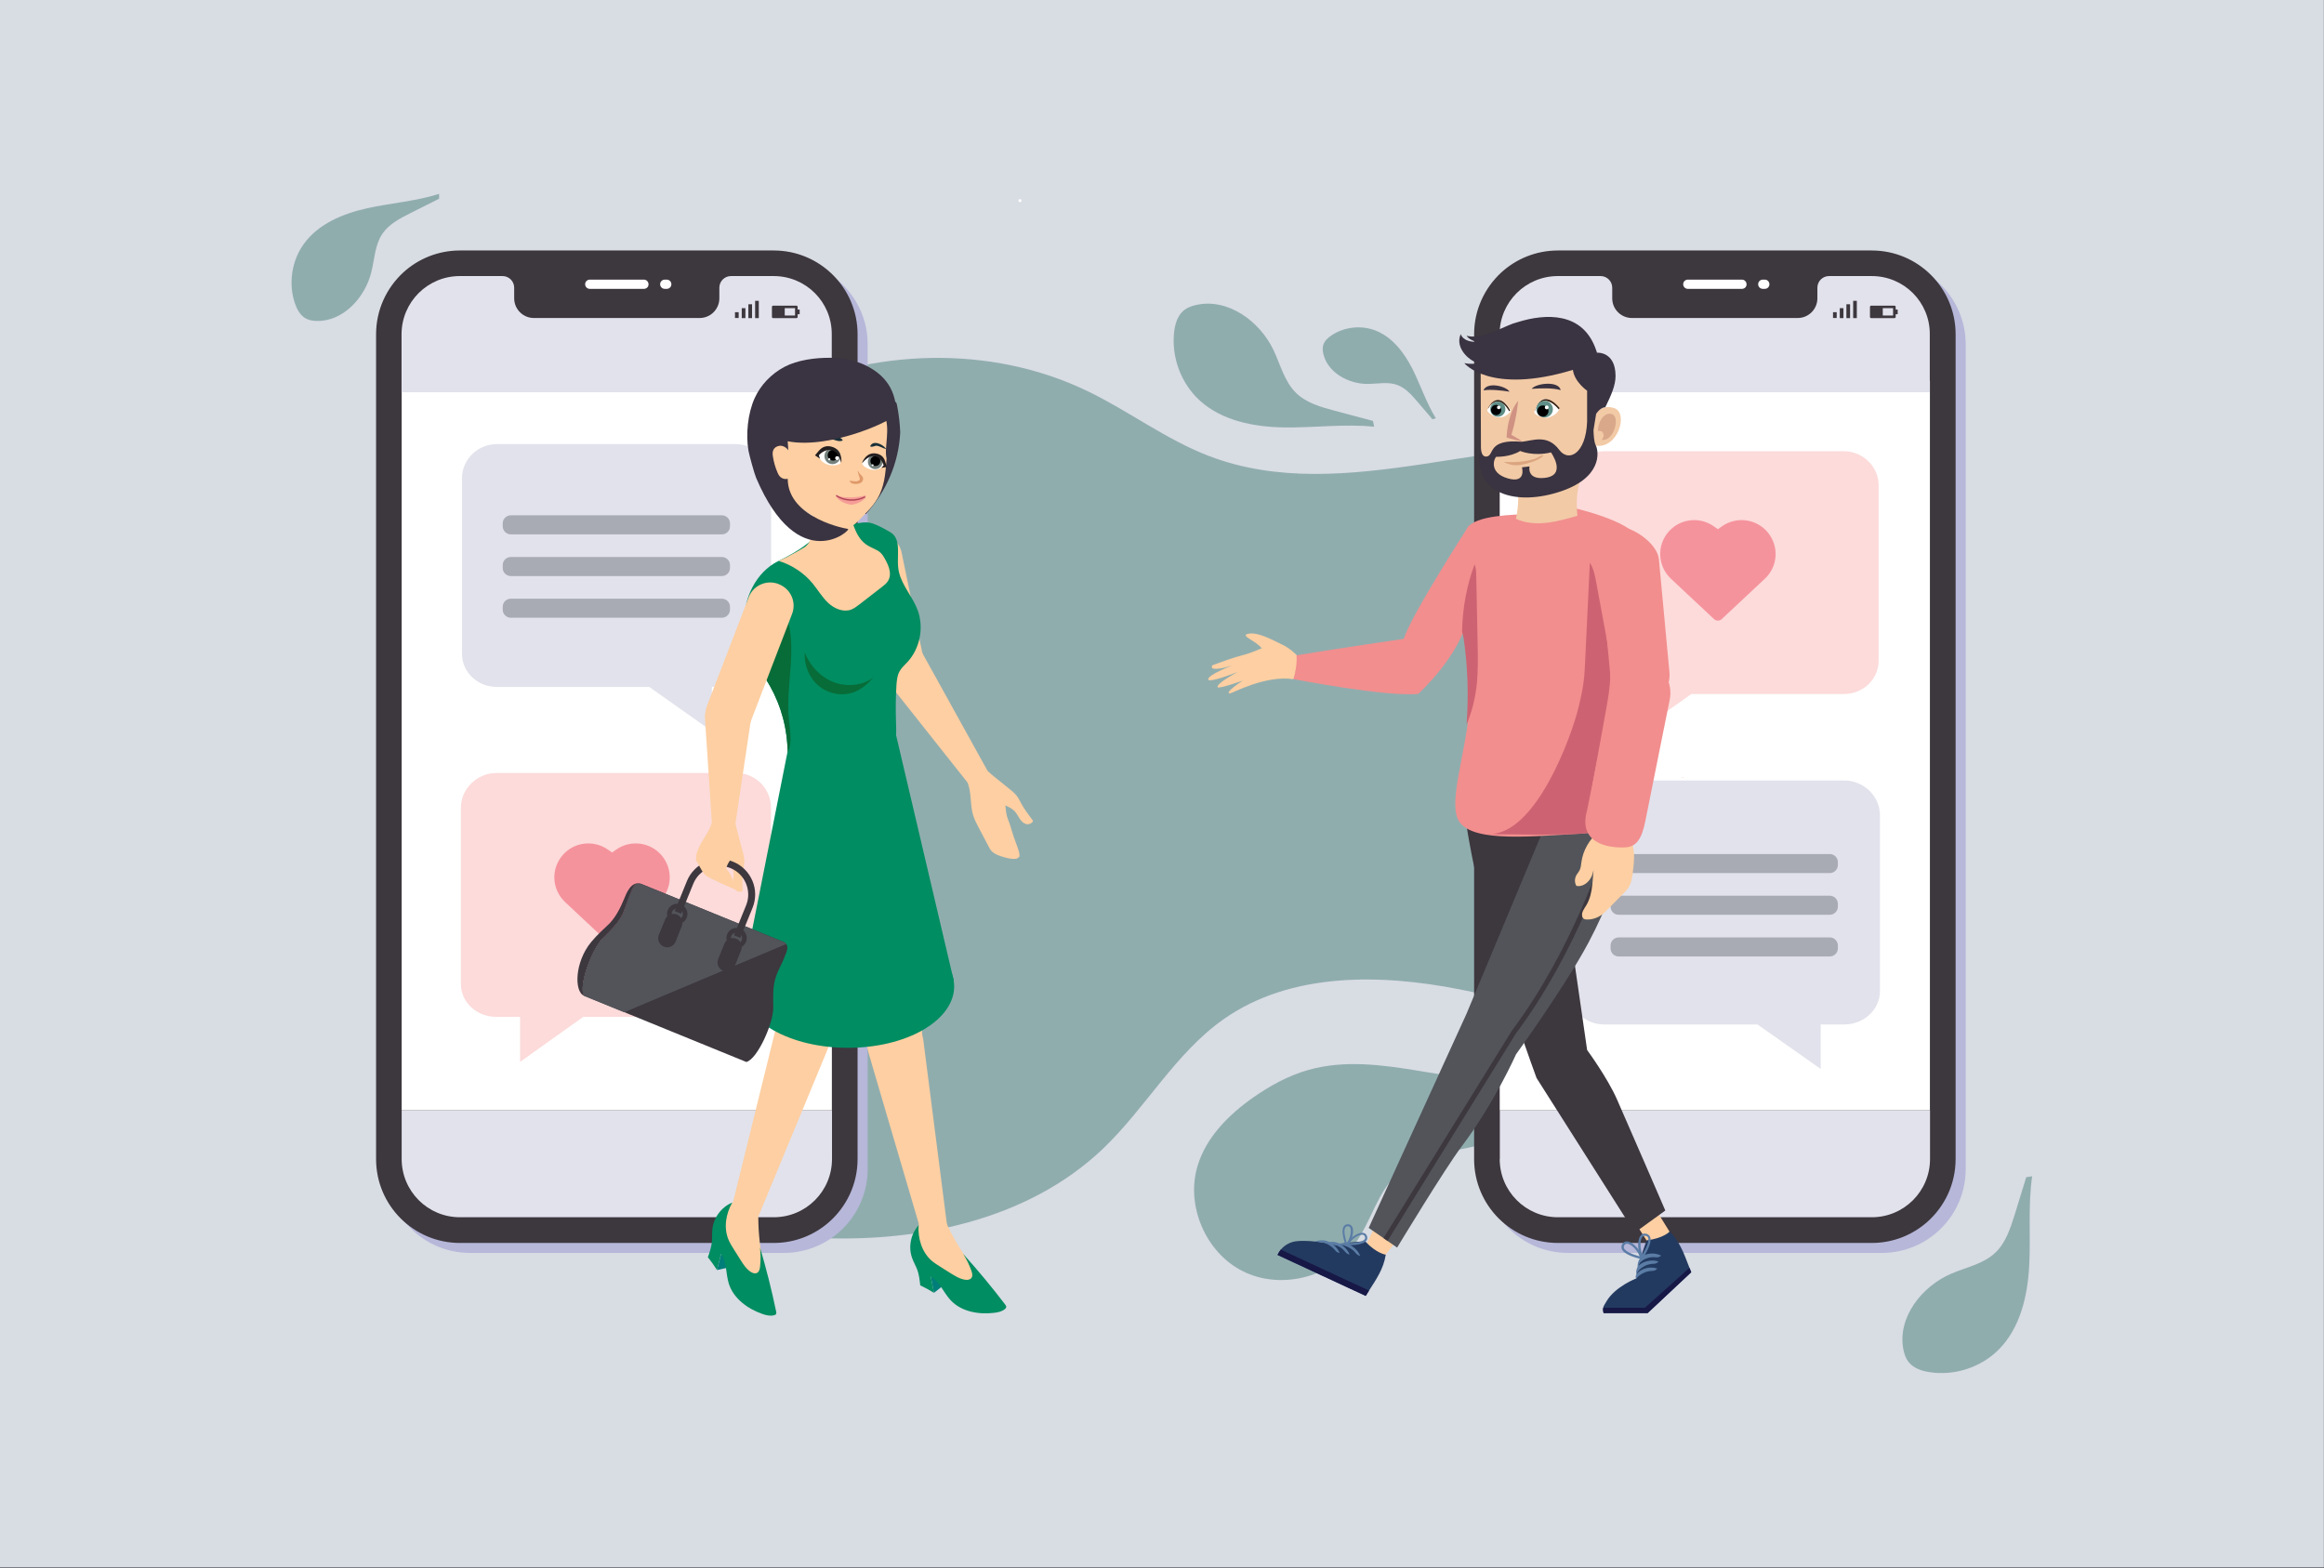 <?xml version="1.0" encoding="utf-8"?>
<!-- Generator: Adobe Illustrator 18.1.1, SVG Export Plug-In . SVG Version: 6.00 Build 0)  -->
<svg version="1.1" id="Layer_1" xmlns="http://www.w3.org/2000/svg" xmlns:xlink="http://www.w3.org/1999/xlink" x="0px" y="0px"
	 viewBox="0 0 1962 1323.9" enable-background="new 0 0 1962 1323.9" xml:space="preserve">
<rect x="0" y="0" width="1962" height="1323.9" fill="#333333" stroke="none"/>
<rect x="-0.1" y="-0.4" fill="#D8DCE3" width="1962" height="1323.9"/>
<g>
	<path fill="#90ADAE" d="M1295,910.8c-63.3,10.2-129.1-24.9-190.7-7.3c-16.6,4.7-32,13.2-46.2,23.1c-20.8,14.6-39.8,33.6-47.1,57.9
		c-10.1,33.5,6.9,73.1,38.1,88.8c31.2,15.8,73.2,5.9,94.1-22.1c14.5-19.3,19.6-45.5,37.8-61.3c13-11.2,30.6-15.3,47.4-18.6
		s34.4-6.3,48.6-16.1c14.1-9.8,23.6-28.7,17-44.5"/>
</g>
<g>
	<path fill="#90ADAE" d="M470.8,527.2c36.4-83.3,101-155.4,183.3-194.2s182-42.3,263.9-2.8c34.9,16.8,66.2,40.8,102.3,54.7
		c115.8,44.5,245.9-24.3,368.5-5.8c95.1,14.3,179.4,85.6,209.3,177c13.6,41.6,16.6,85.8,17.8,129.6c0.9,31.1,0.7,63.1-10.8,92
		c-25.6,64-101,94.9-169.9,94.8c-68.9-0.1-135.2-23.8-202.8-37.1c-67.6-13.3-143-14.5-199.4,25.2c-40.9,28.8-65.8,75-102,109.5
		c-63.9,60.8-157.9,79.8-245.9,74.9c-99.1-5.5-200.6-41.2-265.2-116.5S338,733.4,396.5,653.3c35.7-48.9,99.4-95.5,81.1-153.3"/>
</g>
<g>
	<path fill="#B6B7D9" d="M1588.7,220h-264.9c-39.1,0-70.8,31.7-70.8,70.8v696.3c0,39.1,31.7,70.8,70.8,70.8h264.9
		c39.1,0,70.8-31.7,70.8-70.8V290.8C1659.5,251.7,1627.8,220,1588.7,220z"/>
</g>
<g>
	<path fill="#3D373E" d="M1651,282.3v696.3c0,21.2-9.3,40.2-24,53.2c-12.5,11-28.8,17.7-46.8,17.7h-264.9
		c-39.1,0-70.8-31.7-70.8-70.8V282.3c0-20.6,8.8-39.1,22.8-52.1c12.6-11.6,29.5-18.7,48-18.7h264.9
		C1619.3,211.5,1651,243.2,1651,282.3z"/>
</g>
<path fill="#E2E2EC" d="M1266.1,978.6c0,27.2,22,49.2,49.2,49.2h264.9c27.2,0,49.2-22,49.2-49.2v-41.1h-363.2V978.6z"/>
<g>
	<path fill="#FFFFFF" d="M1470.6,243.9h-45.7c-2.2,0-3.9-1.8-3.9-3.9c0-2.2,1.8-3.9,3.9-3.9h45.7c2.2,0,3.9,1.8,3.9,3.9
		C1474.6,242.2,1472.8,243.9,1470.6,243.9z"/>
</g>
<g>
	<path fill="#FFFFFF" d="M1489.9,243.9h-1.7c-2.2,0-3.9-1.8-3.9-3.9c0-2.2,1.8-3.9,3.9-3.9h1.7c2.2,0,3.9,1.8,3.9,3.9
		C1493.8,242.2,1492.1,243.9,1489.9,243.9z"/>
</g>
<g>
	<rect x="1266.1" y="321.4" fill="#FFFFFF" width="363.2" height="616.1"/>
</g>
<path fill="#E2E2EC" d="M1580.2,233.1h-36.1c-5.4,0-9.8,4.4-9.8,9.8v9c0,9.1-7.4,16.6-16.6,16.6h-140c-9.1,0-16.6-7.4-16.6-16.6v-9
	c0-5.4-4.4-9.8-9.8-9.8h-36.1c-27.2,0-49.2,22-49.2,49.2v48.9h363.2v-48.9C1629.4,255.1,1607.4,233.1,1580.2,233.1z"/>
<path fill="#3D373E" d="M1602.1,261.4h-1.7v-2.3c0-0.5-0.4-1-1-1h-19.7c-0.5,0-1,0.4-1,1v8.5c0,0.5,0.4,1,1,1h19.7c0.5,0,1-0.4,1-1
	v-2.3h1.7V261.4z M1598.2,266.4h-8.7v-6.2h8.7V266.4z"/>
<rect x="1564.5" y="254" fill="#3D373E" width="3.1" height="14.6"/>
<rect x="1558.8" y="256.9" fill="#3D373E" width="3.1" height="11.7"/>
<rect x="1553.2" y="260.2" fill="#3D373E" width="3.1" height="8.4"/>
<rect x="1547.5" y="263.6" fill="#3D373E" width="3.1" height="4.9"/>
<path fill="#FCDBDA" d="M1354.8,381h201.9c15.9,0,29.3,12.9,29.3,28.8v148.1c0,15.9-13.4,28.1-29.3,28.1h-128.8l-52.8,37.4V586
	h-20.2c-15.9,0-29.8-12.2-29.8-28.1V409.8C1325,393.9,1338.8,381,1354.8,381z"/>
<path fill="#E2E2EC" d="M1557.1,659h-202.9c-16,0-29.1,13-29.1,29v148.8c0,16,13.1,28.2,29.1,28.2h129.5l53.4,37.6V865h20.1
	c16,0,29.9-12.2,29.9-28.2V688C1587,672,1573.1,659,1557.1,659z"/>
<g>
	<g>
		<path fill="#F5939D" d="M1447,522.7l-36.3-34c-11.4-10.7-12.2-28.3-1.8-40c9.7-10.8,25.9-12.7,37.8-4.4l3.6,2.5l3.6-2.5
			c11.9-8.3,28.2-6.4,37.8,4.4c10.4,11.7,9.7,29.3-1.8,40l-36.3,34c-0.9,0.9-2.1,1.3-3.3,1.3S1447.9,523.6,1447,522.7z"/>
	</g>
</g>
<path fill="#A9ABB4" d="M1366.5,737.2h178.3c3.7,0,6.8-3.1,6.8-6.8v-2.5c0-3.7-3.1-6.8-6.8-6.8h-178.3c-3.7,0-6.8,3.1-6.8,6.8v2.5
	C1359.7,734.2,1362.7,737.2,1366.5,737.2z"/>
<path fill="#A9ABB4" d="M1366.5,772.4h178.3c3.7,0,6.8-3.1,6.8-6.8v-2.5c0-3.7-3.1-6.8-6.8-6.8h-178.3c-3.7,0-6.8,3.1-6.8,6.8v2.5
	C1359.7,769.3,1362.7,772.4,1366.5,772.4z"/>
<path fill="#A9ABB4" d="M1366.5,807.6h178.3c3.7,0,6.8-3.1,6.8-6.8v-2.5c0-3.7-3.1-6.8-6.8-6.8h-178.3c-3.7,0-6.8,3.1-6.8,6.8v2.5
	C1359.7,804.5,1362.7,807.6,1366.5,807.6z"/>
<g>
	<path fill="#B6B7D9" d="M661.7,220H396.8c-39.1,0-70.8,31.7-70.8,70.8v696.3c0,39.1,31.7,70.8,70.8,70.8h264.9
		c39.1,0,70.8-31.7,70.8-70.8V290.8C732.5,251.7,700.8,220,661.7,220z"/>
</g>
<g>
	<path fill="#3D373E" d="M724,282.3v696.3c0,21.2-9.3,40.2-24,53.2c-12.5,11-28.8,17.7-46.8,17.7H388.3c-39.1,0-70.8-31.7-70.8-70.8
		V282.3c0-20.6,8.8-39.1,22.8-52.1c12.6-11.6,29.5-18.7,48-18.7h264.9C692.3,211.5,724,243.2,724,282.3z"/>
</g>
<path fill="#E2E2EC" d="M339.1,978.6c0,27.2,22,49.2,49.2,49.2h264.9c27.2,0,49.2-22,49.2-49.2v-41.1H339.1V978.6z"/>
<g>
	<path fill="#FFFFFF" d="M543.6,243.9h-45.7c-2.2,0-3.9-1.8-3.9-3.9c0-2.2,1.8-3.9,3.9-3.9h45.7c2.2,0,3.9,1.8,3.9,3.9
		C547.6,242.2,545.8,243.9,543.6,243.9z"/>
</g>
<g>
	<path fill="#FFFFFF" d="M562.9,243.9h-1.7c-2.2,0-3.9-1.8-3.9-3.9c0-2.2,1.8-3.9,3.9-3.9h1.7c2.2,0,3.9,1.8,3.9,3.9
		C566.8,242.2,565.1,243.9,562.9,243.9z"/>
</g>
<g>
	<rect x="339.1" y="321.4" fill="#FFFFFF" width="363.2" height="616.1"/>
</g>
<path fill="#E2E2EC" d="M653.2,233.1h-36.1c-5.4,0-9.8,4.4-9.8,9.8v9c0,9.1-7.4,16.6-16.6,16.6h-140c-9.1,0-16.6-7.4-16.6-16.6v-9
	c0-5.4-4.4-9.8-9.8-9.8h-36.1c-27.2,0-49.2,22-49.2,49.2v48.9h363.2v-48.9C702.4,255.1,680.4,233.1,653.2,233.1z"/>
<path fill="#3D373E" d="M675.1,261.4h-1.7v-2.3c0-0.5-0.4-1-1-1h-19.7c-0.5,0-1,0.4-1,1v8.5c0,0.5,0.4,1,1,1h19.7c0.5,0,1-0.4,1-1
	v-2.3h1.7V261.4z M671.2,266.4h-8.7v-6.2h8.7V266.4z"/>
<rect x="637.5" y="254" fill="#3D373E" width="3.1" height="14.6"/>
<rect x="631.8" y="256.9" fill="#3D373E" width="3.1" height="11.7"/>
<rect x="626.2" y="260.2" fill="#3D373E" width="3.1" height="8.4"/>
<rect x="620.5" y="263.6" fill="#3D373E" width="3.1" height="4.9"/>
<path fill="#E2E2EC" d="M621.2,375H419.3c-15.9,0-29.3,12.9-29.3,28.8v148.1c0,15.9,13.4,28.1,29.3,28.1h128.8l52.9,37.4V580h20.2
	c15.9,0,29.8-12.2,29.8-28.1V403.8C651,387.9,637.1,375,621.2,375z"/>
<path fill="#A9ABB4" d="M609.5,451.2H431.2c-3.7,0-6.8-3.1-6.8-6.8v-2.5c0-3.7,3.1-6.8,6.8-6.8h178.3c3.7,0,6.8,3.1,6.8,6.8v2.5
	C616.3,448.2,613.2,451.2,609.5,451.2z"/>
<path fill="#A9ABB4" d="M609.5,486.4H431.2c-3.7,0-6.8-3.1-6.8-6.8v-2.5c0-3.7,3.1-6.8,6.8-6.8h178.3c3.7,0,6.8,3.1,6.8,6.8v2.5
	C616.3,483.3,613.2,486.4,609.5,486.4z"/>
<path fill="#A9ABB4" d="M609.5,521.6H431.2c-3.7,0-6.8-3.1-6.8-6.8v-2.5c0-3.7,3.1-6.8,6.8-6.8h178.3c3.7,0,6.8,3.1,6.8,6.8v2.5
	C616.3,518.5,613.2,521.6,609.5,521.6z"/>
<path fill="#FCDBDA" d="M418.9,652.7h202.9c16,0,29.1,13.3,29.1,29.3v148.8c0,16-13.1,27.8-29.1,27.8H492.4l-53.3,38v-38h-20.1
	c-16,0-29.9-11.8-29.9-27.8V682C389.1,666,402.9,652.7,418.9,652.7z"/>
<g>
	<g>
		<path fill="#F5939D" d="M516.7,797c-1.2,0-2.4-0.4-3.3-1.3l-36.3-34c-11.4-10.7-12.2-28.3-1.8-40c9.6-10.8,25.9-12.7,37.8-4.4
			l3.6,2.5l3.6-2.5c11.9-8.3,28.1-6.4,37.8,4.4c10.4,11.7,9.7,29.3-1.8,40l-36.3,34C519.1,796.6,517.9,797,516.7,797z"/>
	</g>
</g>
<path fill="#FDCFA2" d="M627.4,734.7c-0.8,5.8-0.7,11.7-0.5,17.5c-1.9,1.5-4.9,0.7-6.4-1.3c-1.5-1.9-1.7-4.5-1.6-6.9
	c0.1-2.4,0.6-4.8,0.4-7.2c-0.6-5.3-4.5-9.6-6.3-14.7c-1.7-4.8-1.4-10-1.1-15.1c0.2-3.1,0.4-6.2,1.4-9.1c1-2.9,4.7-1,7.5-2.2l0,0
	c2.6,9,3.4,13.5,6,22.5c0.7,2.6,1.5,5.3,1.6,8C628.4,729.1,627.8,731.9,627.4,734.7z"/>
<path fill="#FDCFA2" d="M771.1,794.6l5,52.3l2.6,27.8c0,0.3,0.1,0.7,0.1,1c0.8,11.7-7,22.3-18.6,24.8l-0.4,0.1
	c-5.4,1.2-10.8,0.4-15.5-1.9c-3.6-1.8-6.7-4.4-9.1-7.8c-1.1-1.6-2-3.4-2.7-5.4c-0.2-0.4-0.3-0.9-0.4-1.3l-5.3-17l-3.8-12l0-0.1
	l-1.1-3.4c0-0.1-0.1-0.3-0.1-0.4l-3-9.5l-2.4-7.7l-8.2-26.1L771.1,794.6z"/>
<path fill="#FDCFA2" d="M799.5,1034.4l-6.6,2.6l-11.7,4.3l-5.2-6.9L744.7,928l-10.3-35.1l-1.4-4.7c-0.2-0.9-0.3-1.7-0.4-2.6
	c-0.9-8.8,3.3-17.3,10.4-22c2.4-1.6,5.1-2.7,8-3.4l0.5-0.1c11.9-2.6,23.6,4.3,27.4,15.6c0.2,0.8,0.4,1.6,0.6,2.4l0,0.1L799.5,1034.4
	z"/>
<polygon fill="#007E79" points="797.3,1075.7 785.8,1077.9 788.5,1091.6 798.4,1083.8 "/>
<path fill="#FDCFA2" d="M798.6,1080.2c3.3,2.3,6.7,4.6,10.5,6.1c3.8,1.5,8,2,11.9,0.7c1.9-0.6,3.7-1.8,4.5-3.6
	c0.9-1.9,0.5-4.1-0.1-6c-1.4-4.1-4.1-7.6-6.7-11.1c-7.6-10.4-14.2-21.6-19.6-33.3c-0.4-0.9-0.8-1.8-1.6-2.4
	c-0.7-0.5-1.6-0.7-2.5-0.9c-5.9-1-12.3-2-17.4,1.1c-0.4,0.3-0.9,0.6-1.2,1c-0.4,0.6-0.5,1.3-0.6,2.1c-0.4,2.7-1.4,5.3-2.1,7.9
	c-2.1,8.8,0.5,18.5,6.8,25c2.5,2.5,5.4,4.6,8.3,6.6C792.1,1075.7,795.3,1077.9,798.6,1080.2z"/>
<path fill="#008D61" d="M776.9,1085.3c4,1.9,7.9,4,11.6,6.3c-0.9-4.6-1.8-9.2-2.7-13.7c7.5,4.4,10.8,13.5,16.7,19.9
	c9,9.7,23.6,12.3,36.8,10.7c3.3-0.4,6.8-1.1,9.2-3.3c0.5-0.4,0.9-0.9,1-1.5c0.1-0.8-0.4-1.6-0.9-2.2c-11.2-14.7-23.1-29-35.5-42.8
	c2.9,4.5,5.2,9.3,7,14.3c0.7,2.1,1.3,4.6-0.1,6.2c-1.1,1.4-3.2,1.6-4.9,1.4c-4.4-0.5-8.4-3-12.2-5.3c-3-1.9-5.9-3.7-8.9-5.6
	c-2.7-1.7-5.4-3.4-7.8-5.5c-8.1-7.3-11.4-18.8-10.7-29.6c-6.6,7.3-8.8,18.3-5.5,27.5c1.2,3.4,3,6.5,4.3,9.8
	C775.9,1076.1,776.4,1080.7,776.9,1085.3z"/>
<path fill="#FDCFA2" d="M726,797.9l-3.4,11l-6.8,22.1l-2.8,9.1l-4.6,15l-2.2,7.3l0,0l-3.8,12.4c-0.1,0.3-0.2,0.7-0.3,1l0,0
	c-3.7,11.1-15.1,17.9-26.7,15.7l-0.4-0.1c-11.7-2.1-19.9-12.6-19.4-24.3c0,0,0,0,0,0c0-0.5,0-0.9,0.1-1.4l4.9-54.6l2.2-25l49.9,9.2
	L726,797.9z"/>
<path fill="#FDCFA2" d="M700.6,881.3l-4.8,11.7l-55.7,134.5l-21.4-11.9l33.5-136l3.2-12.9c4-12.4,17.3-19.1,29.6-15.1l0.4,0.1
	C697.8,855.7,704.6,869,700.6,881.3z"/>
<polygon fill="#007E79" points="620.1,1061.8 608.8,1058.8 605.3,1072.4 617.6,1069.6 "/>
<path fill="#FDCFA2" d="M619.4,1066.4c2,3.5,4,7.1,6.8,10c2.8,3,6.4,5.3,10.4,5.8c2,0.2,4.1,0,5.6-1.3c1.6-1.3,2.2-3.4,2.5-5.5
	c0.5-4.3-0.4-8.6-1.2-12.9c-2.4-12.7-3.5-25.6-3.3-38.5c0-1,0-2-0.4-2.8c-0.4-0.8-1.2-1.3-1.9-1.9c-4.8-3.5-10.3-7.1-16.2-6.5
	c-0.5,0.1-1,0.1-1.5,0.4c-0.6,0.4-1,1-1.4,1.6c-1.5,2.3-3.5,4.1-5.3,6.2c-5.7,7-7.5,17-4.6,25.5c1.1,3.3,2.9,6.4,4.6,9.5
	C615.4,1059.5,617.4,1063,619.4,1066.4z"/>
<path fill="#008D61" d="M597.6,1061.6c2.8,3.4,5.3,7,7.7,10.7c1.2-4.5,2.3-9,3.5-13.6c4.9,7.2,3.9,16.8,6.5,25.2
	c4,12.6,16,21.3,28.5,25.6c3.1,1.1,6.6,1.9,9.8,1c0.6-0.2,1.2-0.4,1.5-0.9c0.5-0.7,0.3-1.6,0.1-2.4c-3.8-18.2-8.3-36.1-13.6-53.9
	c0.6,5.3,0.7,10.7,0.1,16c-0.2,2.2-0.8,4.7-2.8,5.6c-1.6,0.7-3.5,0-5-0.9c-3.8-2.4-6.3-6.3-8.7-10.1c-1.9-3-3.7-5.9-5.6-8.9
	c-1.7-2.7-3.4-5.4-4.6-8.3c-4.2-10-2.2-21.9,3.2-31.3c-9.1,3.7-15.8,12.7-16.8,22.5c-0.4,3.6-0.1,7.2-0.4,10.7
	C600.6,1052.9,599.1,1057.3,597.6,1061.6z"/>
<path fill="#008D61" d="M779.3,796.3c35,20.2,35,53,0,73.3c-35,20.2-91.8,20.2-126.9,0s-35-53,0-73.3S744.3,776.1,779.3,796.3z"/>
<g>
	<path fill="#FDCFA2" d="M763.2,573.7l-0.4,0.1c-10.5,2-20.7-4.9-22.7-15.4l-17.4-84.3c-2-10.5,4.8-20.7,15.4-22.7l0.4-0.1
		c10.5-2,20.7,4.9,22.7,15.4l17.4,84.3C780.6,561.5,773.7,571.7,763.2,573.7z"/>
	<path fill="#FDCFA2" d="M833.8,651l-17,9.7L744.1,569c-6.4-8.6-4.6-20.7,4-27.1l0.3-0.2c8.6-6.4,20.7-4.6,27.1,4L833.8,651z"/>
	<g>
		<path fill="#FDCFA2" d="M833.8,651c-6.1-5.5-20.6,0-16.6,10.8c3.1,8.3,1.7,18.4,4.5,27c1.3,3.9,3.2,7.5,5.1,11.1
			c2.6,4.9,5.2,9.9,7.8,14.8c0.8,1.6,1.7,3.2,3,4.4c1.1,1,2.4,1.7,3.7,2.4c2.7,1.4,15.7,5.8,18.4,2.6c3.1-0.8-1.8-11.3-3.7-17
			c-2.2-6.4-2.6-9.3-5.1-15.5c-2.5-6.2-1.5-13.4-3.6-19.7c-1.2-3.4-3.2-6.5-5-9.6C839.8,658,837.5,654.3,833.8,651z"/>
		<path fill="#FDCFA2" d="M862.2,678.5c2.8,5.2,6.4,9.8,9.9,14.5c-0.6,2.3-3.6,3.4-5.9,2.8c-2.3-0.7-4.1-2.6-5.4-4.6
			c-1.3-2-2.4-4.3-4-6c-3.6-4-9.3-5.1-13.8-8.1c-4.2-2.9-7.1-7.3-9.8-11.5c-1.7-2.6-3.3-5.2-4.2-8.1c-0.9-2.9,3.2-3.6,4.8-6.2
			c7.4,5.8,10.7,8.8,18.1,14.6c2.1,1.7,4.3,3.4,6,5.5C859.7,673.4,860.8,676,862.2,678.5z"/>
	</g>
</g>
<path fill="#008D61" d="M766.1,559c-2.4,2.6-5.1,4.9-6.7,7.9c-2,3.6-2.3,7.8-2.6,11.8c-0.6,9.9-0.7,19.8-0.4,29.6
	c0.3,8.9,0.9,18.4-3.4,26.2c-1.5,2.7-3.6,5.1-5.8,7.3C732,657,709,663.7,688.1,659.2c-7.8-1.7-15.9-5.3-19.8-12.3
	c-2-3.6-2.7-7.6-3.1-11.7c-0.2-2.4-0.3-4.7-0.5-7.1c-1.4-19.5-7.7-38.7-18.4-55.1c-0.3-0.5-0.6-1-0.9-1.5
	c-7.2-10.8-16.8-37-16.8-49.9c0-15.6,8.7-38.2,28.7-48c35.6-17.3,35.3-29.1,39.3-30.9c5-2.2,4.1,3.1,9.3,1.5c4.7-1.5,10.2-1.3,15-2
	c11.8-1.6,13-3,30.5,7c10.9,6.2,4.5,22,7.6,34.2c2.9,11.6,11.7,20.8,15.8,32C780.1,530,776.7,547.5,766.1,559z"/>
<polygon fill="#008D61" points="756.5,620.7 665,634.1 626.5,828 805.2,828 "/>
<path fill="#086C38" d="M721.3,584.3c-9.9,3.9-21.7,1.7-29.9-5s-12.6-17.6-12-28.2c4.4,11,13.1,20.5,24.2,24.8
	c11.1,4.3,24.4,3.2,33.9-3.9C732.9,577,727.7,581.8,721.3,584.3z"/>
<path fill="#086C38" d="M666,607.6c0.9,9.3,3.1,19.3-0.9,27.6c-0.2-2.4-0.3-4.7-0.5-7.1c-1.3-19.5-7.7-38.7-18.4-55.1
	c0.4-2.3,0.9-4.6,1.4-6.9c3.2-16.1,6.7-32.7,16.4-46C673.4,547.9,663.1,578.4,666,607.6z"/>
<path fill="#FDCFA2" d="M608,620.6l-0.4-0.2c-9.9-4.2-14.5-15.5-10.4-25.4l35.1-91.3c4.2-9.9,15.5-14.5,25.4-10.4l0.4,0.2
	c9.9,4.2,14.5,15.5,10.4,25.4l-35.1,91.3C629.2,620.1,617.9,624.7,608,620.6z"/>
<path fill="#FDCFA2" d="M617.3,695.4l-12.9-1.5c-1.8-0.2-3.3,2.4-3.4,0.7l-5.9-88.9c-0.1-10.7,8.6-19.4,19.3-19.5l0.4,0
	c10.7-0.1,19.4,8.6,19.5,19.3l-13.5,90.3C620.6,697.7,619.3,695.6,617.3,695.4z"/>
<path fill="#FDCFA2" d="M749.6,490.7c-1.2,1.9-3.1,3.4-4.9,4.8c-6.4,5-12.7,9.9-19.1,14.8c-2.3,1.8-4.6,3.5-7.2,4.5
	c-6.6,2.3-14.1-0.9-19.2-5.7c-5.1-4.8-8.7-11-13.1-16.4c-7.4-9-17.6-15.7-28.7-19.1c22.1-9.8,36.7-22.1,40.6-23.8
	c5-2.2,8.7-11.4,14-13c5.1,1.7,7.2,2.9,9,8c7.5,20.5,18.8,15.6,24.4,24.3C749.5,475.6,753.8,484.1,749.6,490.7z"/>
<g>
	<path fill="#90ADAE" d="M1160.1,360.3c-25.2-2.6-50.7,1-76.1,0.6c-25.4-0.4-52.2-5.6-71-22.6c-16-14.5-24.3-37-21.7-58.4
		c0.8-6.3,2.7-12.9,7.4-17.2c3.1-2.8,7.1-4.3,11.2-5.2c26.5-6,53.5,13.5,65.2,38c5.9,12.4,9.2,26.5,19,36.2
		c8.8,8.6,21.2,12.1,33.1,15.2c10.6,2.8,21.3,5.6,31.9,8.5"/>
</g>
<g>
	<path fill="#90ADAE" d="M1212.2,353.2c-8-13-12.8-27.7-19.6-41.4c-6.9-13.6-16.7-26.8-30.8-32.5c-12-4.9-26.4-3.5-37.3,3.6
		c-3.2,2.1-6.3,4.8-7.4,8.5c-0.7,2.4-0.5,5,0.1,7.4c3.7,15.9,21.3,25.5,37.7,25.4c8.2-0.1,16.8-2,24.6,0.8c7,2.5,12.1,8.3,16.9,13.9
		c4.3,5,8.6,10,12.9,15.1"/>
</g>
<g>
	<path fill="#90ADAE" d="M370.7,163.7c-19.8,6.3-40.8,7.7-61,12.2s-40.9,13.1-53.1,29.9c-10.4,14.3-13.3,33.7-7.6,50.4
		c1.7,4.9,4.3,9.9,8.8,12.5c2.9,1.7,6.4,2.3,9.8,2.3c22.2,0.4,40.6-19.7,45.9-41.3c2.7-10.9,3-22.8,9.2-32.1
		c5.6-8.4,15-13.2,23.9-17.7c8-4,16.1-8.1,24.1-12.1"/>
</g>
<g>
	<path fill="#90ADAE" d="M1715.6,993.2c-3.6,25.1-1.1,50.7-2.5,76c-1.4,25.3-7.6,51.9-25.4,70c-15.1,15.4-37.9,22.8-59.2,19.3
		c-6.3-1-12.8-3.2-16.9-8.1c-2.7-3.2-4-7.3-4.8-11.4c-4.9-26.7,15.6-52.9,40.6-63.6c12.6-5.4,26.9-8.1,36.9-17.5
		c9-8.4,12.9-20.7,16.6-32.4c3.2-10.5,6.5-21,9.7-31.5"/>
</g>
<circle fill="#FFFFFF" cx="861.1" cy="169.4" r="1.3"/>
<g>
	<path fill="#CA9878" d="M640.3,390.6c0.1,2.5,0.3,5,1.2,7.3s2.6,4.4,5,5.1c0.9,0.3,2.1,0.1,2.4-0.7c0.1-0.4,0-0.9-0.2-1.3
		c-1.5-4.3-3.7-8.3-6.3-12c-0.9-0.3-2,0.6-1.9,1.6"/>
</g>
<path fill="#3A3341" d="M730.9,434.2c17.2-19.2,27.8-42.8,29.1-69.1c-0.3-7.7-1.2-15.4-2.7-23c-0.2-1-0.4-2-1.2-2.7
	c-0.6-0.5-1.4-0.7-2.2-0.8c-7.6-1-15.3,3-20.3,8.8c-5,5.8-7.8,13.3-9.6,20.8c-5,21-3.2,43.3,4.2,63.6
	C729.1,432.6,730,433.4,730.9,434.2z"/>
<path fill-rule="evenodd" clip-rule="evenodd" fill="#FDCFA2" d="M746.3,349.5c-3.8-7.8-15.5-11.5-20.6-17.3c-0.5,0.2-1,0.5-1.5,0.7
	c-8.1,12.4-29.6,16.4-44.8,25.3c-7.4,4.3-17.6,10.6-22.5,16.7c-2.8,3.5-2.1,8.9-5.5,11.7c-2.6-4.7-3.2-11.2-6.3-13.9
	c-8.5,0.5-10.7,15.5-5.7,23.1c3.3,5.1,9.2,7,14.6,7.1c6.1,12,12.8,14.9,17.5,21.6c3.7,5.4,27.2,19.2,31.4,20.5
	c5,1.6,7.3,2.4,10.8,1.5c7.7-2,11.2-7.1,15.9-11.8c6.7-6.7,10.5-11.7,13.4-18.1c4.3-9.6,4.7-20,5.5-29.4
	C746.1,377.9,752.3,361.8,746.3,349.5z"/>
<path fill-rule="evenodd" clip-rule="evenodd" fill="#172F39" d="M711.5,371.9c-3.4,1.6-6.6-0.7-10-1.1c-3.5-0.4-7-0.2-11.4,1.1
	c-0.4,0.3-0.5,0-0.7-0.3c5.4-3.1,10.5-3.9,15.1-3.1C707.1,368.8,710.4,369.4,711.5,371.9z"/>
<path fill-rule="evenodd" clip-rule="evenodd" fill="#172F39" d="M747.8,378.7c0.1,0.2,0.2,0.3,0.2,0.5c-2.8-0.8-5.3-2.6-8.3-2.9
	c-1.8,0.5-3.7,1.4-5.1,0.6C736.8,371.3,745.1,374.9,747.8,378.7z"/>
<path fill="#FFFFFF" d="M690.6,384c0,0,13.6-10.9,18.1,1.2c0.4,1.1,0.7,4,0.9,5.4C710.1,393,694.5,396.4,690.6,384z"/>
<circle fill="#74817D" cx="702.8" cy="385.1" r="6.8"/>
<path d="M704.8,380.1c1.9,0.6,3.3,2.5,3.1,4.6c-0.2,2.5-2.4,4.4-4.9,4.2c-2.5-0.2-4.4-2.4-4.2-4.9c0.2-2.5,2.4-4.4,4.9-4.2
	C704.1,379.9,704.5,380,704.8,380.1z"/>
<circle fill="#FFFFFF" cx="706.7" cy="386.8" r="1.6"/>
<circle fill="#FFFFFF" cx="700.1" cy="387.8" r="0.9"/>
<path fill="#231F20" d="M691.4,384.6c-0.7-0.6,13.4-13.5,18.8,6c0.2,0.7,1.6-11.1-8.4-13.5c-3.7-0.9-7.3-0.2-10.5,3.5
	c-3.8,4.4-3.2,3.9-3.2,3.9l4.1,2.8L691.4,384.6z"/>
<path fill="#FFFFFF" d="M746.3,392.8c0,0-7.2-14.2-15.5-5.9c-0.7,0.7-2.1,3-2.8,4.1C726.7,393,738.4,401.8,746.3,392.8z"/>
<circle fill="#74817D" cx="738.9" cy="389.9" r="6.2"/>
<path d="M739.4,385.1c-1.9-0.2-3.7,0.9-4.3,2.7c-0.8,2.2,0.3,4.6,2.5,5.4c2.2,0.8,4.6-0.3,5.4-2.5c0.8-2.2-0.3-4.6-2.5-5.4
	C740.1,385.2,739.7,385.1,739.4,385.1z"/>
<circle fill="#FFFFFF" cx="736.7" cy="392.8" r="0.8"/>
<path fill="#231F20" d="M745.9,393.1c0.8-0.3-6.1-16.3-18-2.1c-0.4,0.5,2.8-9.9,12.1-8c3.4,0.7,6.2,2.6,7.4,6.9
	c1.5,5.1,1.2,4.4,1.2,4.4l-4.5,0.8L745.9,393.1z"/>
<path fill="#E0996A" d="M717.4,405.9c1.4,0.2,2.9,0.4,4.3,0.5c1.2,0.1,2.4,0,3.5-0.8c0.7-0.5,0.9-1.1,0.6-1.9
	c-0.5-1.5-1-2.9-1.4-4.4c-0.1-0.5-0.2-0.9-0.3-1.4c0.2,0,0.3,0,0.5,0c0.1,0.3,0.2,0.6,0.4,0.9c1,2,3.5,3,3.7,5.3
	c0,0.5-0.3,1.5-0.3,1.6c-1.2,3.4-6.8,3-7.7,2.8c-1.5-0.3-2.6-0.6-3.3-2.1C717.4,406.2,717.4,406,717.4,405.9z"/>
<g>
	<path fill="#FDCFA2" d="M667.8,470c7-3.7,14.6-8.2,16.9-15.8c1.5-4.9,0.4-10.1,1.3-15.1c0.3-1.6,0.8-3.3,1.9-4.5
		c1.5-1.7,3.7-2.4,5.9-2.9c5.7-1.3,11.5-1.9,17.4-1.6c0.6,0,1.2,0.1,1.7,0.3c0.6,0.4,1.1,1,1.4,1.7c1.2,2.8,1.3,5.9,1.4,8.9
		c0.1,8,0.3,16.1,0.4,24.1c0.1,3.3,0.1,6.6-1,9.8c-1.1,3.1-3.5,6-6.7,6.6c-2.5,0.5-5-0.3-7.4-1.2c-8.6-3.1-17.1-6.6-25.3-10.7"/>
</g>
<path fill="#3A3341" d="M732.4,309.3c-9.5-5-20.5-7.1-31.3-7.2c-12.8-0.1-27.7,1.8-38.9,7.7c-11.2,6-20,15.2-25.1,26.4
	c-5.8,12.8-7.6,30.8-5.2,44.4c0.7,3.8,5,19.6,6.5,23c35.9,84.1,81,43.5,77.5,43c-6.6-0.9-56.8-12.2-50.3-48.8
	c0.5-2.8,0-19.8-0.6-25.2c37.1,7.1,91.7-18.9,91.7-23.2C756.8,324.7,741.9,314.4,732.4,309.3z"/>
<path fill="#FDCFA2" d="M658.1,376.4c3.4-0.3,6.3,1.9,7.7,4.2c1.8,2.8,2.3,6,2.7,9.1c0.6,4,1.1,8.1-0.7,11.8c-0.5,1-1.2,2-2.4,2.6
	c-1.9,0.8-4.4,0.3-6-0.9c-1.6-1.1-2.3-2.7-3-4.2c-1.9-4.4-3.2-9-3.9-13.6c-0.3-1.8-0.4-3.7,0.4-5.5
	C653.6,378.2,655.6,376.7,658.1,376.4z"/>
<path fill="#FDCFA2" d="M1381.4,1033.8l11.7,18.3c5.5-0.6,14.2-7.1,16.4-12.1l-11.4-18.4C1398.1,1021.6,1386.3,1025.5,1381.4,1033.8
	z"/>
<g>
	<path fill="#233A60" d="M1353.8,1108.7h37.2l36.8-34.5c-0.5-1.2-1-2.4-1.5-3.7c-0.2-0.4-0.3-0.8-0.5-1.3
		c-3.9-10-7.5-20.7-16.2-29.3c0,0-5.3,5.7-19.4,7.4c0,0-9.2,23.6-8.7,32.1c0,0-17.8,6.8-25.2,19.3c-1.5,2.6-2.5,3.9-2.8,5.4
		C1353.2,1105.4,1353.3,1106.7,1353.8,1108.7z"/>
</g>
<g>
	<g>
		<g>
			<path fill="#5A7CA5" d="M1381.1,1077c1.1-2,2-3,3.9-4.2c7.6-4.5,14.1-1.6,14.1-1.6c-1,1.2-2.5,1.9-4.2,1.9
				c-1.6,0-3.8,0.3-6.1,1.2c-3.9,1.6-5.8,3.3-7.4,5.2C1380.8,1078.7,1380.7,1077.7,1381.1,1077z"/>
		</g>
		<g>
			<path fill="#5A7CA5" d="M1381.7,1076c-1-3.1,0.3-6.9,3.9-9.1c7.6-4.5,14.6-1.7,14.6-1.7c-1,1.2-2.5,1.9-4.2,1.9
				c-1.6,0-3.8,0.3-6.1,1.2c-5,2.1-7,5.2-7,5.2C1382.4,1074.2,1382,1075.1,1381.7,1076L1381.7,1076z"/>
		</g>
		<g>
			<path fill="#5A7CA5" d="M1384.4,1066.4c0,0,2.2-3,7.4-4.4c2.4-0.6,4.6-0.6,6.2-0.4c1.7,0.2,3.2-0.3,4.4-1.4l0,0
				c0,0-6.6-3.8-14.7-0.3c-5.8,2.5-5.2,10.5-5.2,10.5L1384.4,1066.4z"/>
		</g>
		<g>
			<path fill="#5A7CA5" d="M1386.6,1063.3l-1.3-0.3c-1.4-0.3-13.8-3-16.1-8.3c-0.6-1.4-0.4-3,0.5-4.4c1.1-1.8,3-2.5,5.1-1.9
				c4.8,1.1,11.1,8.5,11.6,13.6L1386.6,1063.3z M1372.3,1050.4c-0.3,0.2-0.6,0.5-0.9,0.9c-0.6,0.9-0.7,1.8-0.4,2.6
				c1.4,3.3,9,5.8,13.2,6.9c-1.3-4.2-6.2-9.7-9.8-10.6C1373.6,1050,1372.9,1050.1,1372.3,1050.4z"/>
		</g>
		<g>
			<path fill="#5A7CA5" d="M1386.6,1062.7l-0.8-1c-3.2-4-3.8-13.7-1.1-17.9c1.2-1.9,3-2.6,5-2.1c1.7,0.4,2.9,1.4,3.4,2.8
				c2.1,5.4-5,16-5.8,17.2L1386.6,1062.7z M1387.3,1043.7c-0.4,0.2-0.7,0.6-1,1.1c-2,3.1-1.7,10.5,0.3,14.4
				c2.3-3.7,6.1-10.8,4.8-14.1c-0.3-0.9-1-1.4-2.1-1.6C1388.5,1043.3,1387.9,1043.4,1387.3,1043.7z"/>
		</g>
	</g>
</g>
<path fill="#171846" d="M1353.8,1108.7h37.2l36.8-34.5c-0.5-1.2-1-2.4-1.5-3.7l-37.6,33.7h-35.1
	C1353.2,1105.4,1353.3,1106.7,1353.8,1108.7z"/>
<path fill="#3D373E" d="M1237.9,696.1c10.7,66.9,31.9,139,59.3,214.1l82.9,130.6l15.6-11.3l3.5-2.5l6.7-4.9c0,0-32.5-75.1-40.7-93.6
	c-8.1-18.5-25.3-41.9-25.3-41.9l-13.9-96.2l-12-91.8l-27.4-0.9l-4.3-0.2L1237.9,696.1z"/>
<path fill="#FDCFA2" d="M1160.6,1035.8l-9.2,19.7c3.7,4.1,8.7,6.9,14.7,8.4l13.5-16.9C1179.6,1047.1,1170.2,1034.9,1160.6,1035.8z"
	/>
<path fill="#233A60" d="M1155.8,1089.7c-1,1.5-1.9,3-2.8,4.5l-74.5-34.6c0.8-1.6,1.7-3.1,2.8-4.5c3.4-4,8.2-6.6,13.5-7.1
	c14.5-1.4,32.8,3.3,32.8,3.3c6.9-2.3,24.9-3.2,24.9-3.2c9.7,10.4,17.4,11.3,17.4,11.3C1168.1,1071.4,1161.6,1080.6,1155.8,1089.7z"
	/>
<g>
	<g>
		<path fill="#5A7CA5" d="M1115.9,1048.9c0,0,3.6,0.5,7.1,3c1.9,1.3,3.3,2.7,4.2,3.8c0.9,1.2,2.2,2,3.7,2.3l0,0c0,0-1.9-6-9.3-9.6
			c-5.4-2.6-11.5-0.1-11.5-0.1L1115.9,1048.9z"/>
		<path fill="#5A7CA5" d="M1124.3,1050.8c0,0,2.9-0.3,7.2,2.4c1.9,1.2,3.3,2.7,4.2,3.8c0.9,1.2,2.2,2,3.7,2.3l0,0c0,0-1.9-6-9.3-9.6
			c-5.4-2.6-11.3,0.1-11.3,0.1L1124.3,1050.8z"/>
		<path fill="#5A7CA5" d="M1132.8,1051.3c0,0,3.3,0.3,7.6,3c1.9,1.2,3.3,2.7,4.2,3.8c0.9,1.2,2.2,2,3.7,2.3l0,0c0,0-1.9-6-9.3-9.6
			c-5.4-2.6-11.3,0.1-11.3,0.1L1132.8,1051.3z"/>
		<g>
			<path fill="#5A7CA5" d="M1136.4,1052.3l-0.4-1.1c-0.5-1.2-4.4-11.7-1.5-15.8c0.8-1.1,2-1.7,3.5-1.7c1.8,0,3.2,1,3.9,2.8
				c1.4,4.1-1,12.3-4.5,15.1L1136.4,1052.3z M1139,1035.6c-0.3-0.2-0.7-0.2-1.1-0.2c-1,0-1.6,0.3-2.1,1c-1.8,2.6,0,9.4,1.2,13
				c2.5-3,4.2-9.2,3.1-12.3C1140,1036.4,1139.6,1035.9,1139,1035.6z"/>
		</g>
		<g>
			<path fill="#5A7CA5" d="M1136.9,1051.3l0.4-1.1c1.5-4.3,8.3-9.3,12.7-9.3c1.9,0,3.4,0.9,4,2.7c0.5,1.4,0.4,2.8-0.4,3.9
				c-3,4.1-14.2,3.9-15.4,3.9L1136.9,1051.3z M1151.2,1042.8c-0.4-0.2-0.8-0.3-1.3-0.3c-3.3,0-8.6,3.7-10.5,7.1
				c3.8-0.1,10.8-0.7,12.7-3.2c0.5-0.7,0.5-1.4,0.2-2.3C1152.1,1043.5,1151.7,1043,1151.2,1042.8z"/>
		</g>
	</g>
</g>
<path fill="#171846" d="M1155.8,1089.7c-1,1.5-1.9,3-2.8,4.5l-74.5-34.6c0.8-1.6,1.7-3.1,2.8-4.5L1155.8,1089.7z"/>
<path fill="#52545A" d="M1155.5,1036.8l12.5,8.6l3.4,2.4l8.1,5.6c0,0,40.4-66.8,54.2-85c27.8-36.7,46.2-78.2,46.2-78.2
	s41.5-57.4,61.2-94.4c32-60.2,35.2-105.9,35.2-105.9c-3,0.7-6,1.5-9,2.2c-1.5,0.4-3.1,0.7-4.6,1.1c-21.1,4.8-41.6,8.4-59.8,7.5
	l-64.9,155.5L1155.5,1036.8z"/>
<g>
	<path fill="#3D373E" d="M1168,1045.4l3.4,2.4l108.3-175.1c50.9-67.9,78.5-150.5,87.5-180.7c-1.5,0.4-3.1,0.7-4.6,1.1
		c-9.5,31.7-36.9,111.4-86.3,177.3L1168,1045.4z"/>
</g>
<path fill="#F28E8E" d="M1230.2,690.2c7.3,21.2,56.2,16.6,102.3,13.8c23.4-1.4,36.6-3.7,43.8-8.5c1.6-1,2.9-2.1,3.9-3.4
	c3.6-4.4,4.3-10.4,4-18.5c-0.9-21.2-11.1-78.4-7.4-131.8c3.7-53.4,11.1-82.1,1.9-92.2c-6.5-7.1-24.2-13.4-36.2-17
	c-6.8-2-11.7-3.2-11.7-3.2s-20,3.7-39.3,4.6c-0.1,0-0.2,0-0.3,0c-12.8,0.6-46.1,0.9-52.5,12c-6.5,11.1-1.9,92.2,1.8,131.8
	C1244,617.4,1222.8,669.1,1230.2,690.2z"/>
<path fill="#FDCFA2" d="M1094.7,553.2c0,0-5.3-5.8-12.8-9.2c-7.5-3.5-20.1-10.8-28.4-8.8c-7,1.6,7.6,6.2,11.6,12.2
	c0,0-9.3,4.2-16.7,6c-6.5,1.6-18.7,6-24.3,8.1c-1.5,0.6-1.4,2.8,0.3,3.1c2.6,0.4,7.3,0.1,15.8-2.7c0,0-20.1,7.7-20.2,11.6
	c-0.2,3.9,24.8-6.1,24.8-6.1s-18.1,9.7-16.9,12.8c0.8,1.8,21.2-5.5,21.2-5.5s-16.3,10.6-10.7,10.8c1.6,0,30.1-15.7,53.6-12
	C1092,573.4,1098.1,559.3,1094.7,553.2z"/>
<g>
	<path fill="#F28E8E" d="M1240.1,443.8c0,0-48.5,75-55,95.6c0,0-61.9,9.1-90.5,13.9c0.4,7.4-0.9,14.3-2.6,20.1
		c0,0,78.4,15.2,105.3,12.5c0,0,34.9-31.3,42.5-65.9C1239.8,520,1248.3,476.3,1240.1,443.8z"/>
</g>
<path fill="#F2CAA6" d="M1331.7,435.5c-17.2,5-35.6,10-51.9,2.6c2.6-11.3,2.7-26.4-0.2-34.5c4.1-3,12.4-8.6,22.3-12
	c4.3-1,8.9-1.9,13.4-2.7c7.6-0.4,15.3,1.4,22.3,7c-2.1,4.8-3.7,9.4-4.9,14.6C1331.2,417.4,1330.7,425.1,1331.7,435.5z"/>
<path fill="#F8A186" d="M1420,656.5c1.2-0.2,2-0.3,2-0.3h-1.7C1420.3,656.2,1420.2,656.3,1420,656.5z"/>
<path fill="#CD6372" d="M1256.4,704.2c0,0,73.2,1.6,84.2-0.9c1-5.6,1.2-26.8,2.3-32.5c4.2-23.3,8.4-46.5,12.7-69.8
	c1.8-10.1,3.7-20.3,3.9-30.6c0.2-12.5-2-24.9-4.2-37.1c-2.5-13.7-5-27.4-7.6-41c-1.1-6-2.3-12.2-5.5-17.2c-1.3,27.9-2.6,55.7-4,83.6
	c-0.3,5.8-0.5,11.6-1.3,17.3c-0.9,6.8-2.4,13.6-4,20.2C1327,621.6,1296.2,706,1256.4,704.2z"/>
<path fill="#F28E8E" d="M1359.7,572.4c1.3,13.7,13.5,23.8,27.2,22.5l0,0c13.7-1.3,23.8-13.5,22.5-27.2l-8.9-95.5
	c-1.3-13.7-23.7-29.1-37.4-27.8l10.2,5.3c-13.7,1.3-23.8,13.5-22.5,27.2L1359.7,572.4z"/>
<path fill="#FDCFA2" d="M1378.2,738.4c-0.5,3.5-1.1,7.1-2.8,10.1c-1.2,2.2-3,4-4.8,5.8c-4.5,4.6-9.1,9.2-13.6,13.8
	c-1.4,1.4-2.8,2.8-4.3,4c-3.6,2.7-8,4.3-12.5,4.3c-1.3,0-2.8-0.1-3.7-1.1c-0.5-0.5-0.7-1.2-0.8-1.8c-0.6-3.3,1.7-6.2,3.5-9.1
	c3.2-5.3,4.5-11.5,5.1-17.7c0.7-6.1,0.8-12.4,1.8-18.4c-0.3,4.5-0.9,9.1-3.1,13c-2.2,3.9-6.3,7.1-10.9,6.9c-0.4,0-0.9-0.1-1.2-0.3
	c-0.3-0.2-0.4-0.5-0.6-0.9c-1-2.4-0.9-5.1,0.2-7.4c0.8-1.7,2.2-3.1,3.1-4.9c1-2.1,1.2-4.6,1.5-6.9c1.4-9.8,6.6-19,14.3-25.2
	c1.5-1.2,3-2.3,4.8-3c4.1-1.8,8.9-1.6,13.3-0.8c1,0.2,2,0.4,2.9,0.9c0.7,0.4,1.2,1,1.7,1.5c4.3,4.9,6.5,11.3,7.2,17.8
	C1379.9,725.5,1379.1,732,1378.2,738.4z"/>
<path fill="#F28E8E" d="M1340,683.7c-10.2,35,31.6,31.8,31.6,31.8c10-0.2,14.4-7.3,17.4-22l20.6-102.6c3-14.7-5.6-28.9-19.1-31.6
	l0,0c-13.5-2.7-26.9,7-29.8,21.8L1340,683.7z"/>
<g>
	<path fill="#F2CAA6" d="M1315.2,289.2c35.7,6.4,34.8,25.8,34.8,25.8s-1.1,14.9-1.8,32.7c3.3-3.6,8.9-5.1,14.6-3.1
		c12.2,4.1,3.2,34.3-15.3,31.7c-0.8,8.4-1.8,15-3.2,17.3c-5.2,8.6-28,21.7-48.3,23.7c-20.3,2-45.7-8.6-45.7-27.4
		c0-18.8-0.3-88.5-0.3-88.5S1256,278.6,1315.2,289.2z"/>
	<path opacity="0.4" fill="#B47763" d="M1361.2,349.8c-6.3-2.5-12,5.5-12.2,14.1c5.2-0.6,6.1,4.1,3.2,7.5
		C1362.4,373.1,1367.9,352.4,1361.2,349.8z"/>
	<g>
		<path fill="#D09282" d="M1281.7,338.5c-0.2,1.3-0.3,2.6-0.5,3.9c-0.2,1.3-0.4,2.5-0.5,3.8c-0.2,1.3-0.4,2.5-0.6,3.7
			c-0.2,1.2-0.5,2.5-0.7,3.7c-0.3,1.2-0.5,2.5-0.8,3.7c-0.3,1.2-0.6,2.5-0.9,3.7c-0.3,1.2-0.6,2.4-1,3.7c-0.3,1.2-0.7,2.4-1.1,3.7
			l-1.1-2c1.8,0.9,3.6,1.9,5.4,3c0.9,0.5,1.8,1.1,2.7,1.6c0.9,0.6,1.8,1.1,2.6,1.7c-1-0.2-2.1-0.4-3.1-0.6c-1-0.2-2-0.4-3-0.7
			c-2-0.5-4-1-6-1.6l-1.2-0.4l0.1-1.7c0.2-2.6,0.5-5.1,0.9-7.7c0.1-0.6,0.2-1.3,0.4-1.9c0.1-0.6,0.3-1.3,0.4-1.9
			c0.3-1.3,0.6-2.5,1-3.7c0.4-1.2,0.8-2.5,1.2-3.7c0.5-1.2,1-2.4,1.5-3.6c0.6-1.2,1.2-2.3,1.9-3.5
			C1280.1,340.6,1280.8,339.4,1281.7,338.5z"/>
	</g>
	<path fill="#3A3341" d="M1236.2,306.6c0,0,21.5,27,91.7,5.7c1.3,10.3,12,17.6,12,17.6v18.3l0-0.1c0,0.4,0,0.8,0,1.2v6.9
		c-1.1,27-15.6,34.3-23.5,23.7c-10.1-13.6-22.4-7.8-31.6-6.9c-28.9-2.5-23.2,11.1-29.3,12.4c-6,1.3-5.3-9.2-5.3-9.2
		c-8.7,39.1,26.5,51.3,64.7,39.6c38.2-11.6,34.9-34.6,32.4-39.5c-1.7-3.3-1.9-9.5-2-13.2l2.2-13.6c0,0,3-5.2,7.8-5.7
		c4.9-10.1,8.6-18.3,8.6-26.3c0-21-15.7-19.7-15.7-19.7s-0.1-0.7-0.6-1.9c-11.1-33.3-43.4-31-66-24c-3.1,0.8-6.2,1.9-9.2,3.3
		c-2.2,0.9-4.2,1.8-6,2.6c-19.8,9.5-28.2,5.6-28.2,5.6c1.3,3.2,8.1,5.3,8.1,5.3c-11.7,0-13.1-6.6-13.1-6.6
		c-5.4,12.2,8.4,23.8,15.8,24.6C1241.2,307.9,1236.2,306.6,1236.2,306.6z M1303,403.6c-14.2,1.1-11.7-9.8-11.7-9.8l-6.4,0.8
		c0,0,4,14-12.1,9.3c-16.1-4.8-11.4-16.7-9.7-18.2c0,0,11.5,0.5,20.3-4.9c0,0,11,4.8,26,1.2C1309.4,382,1323.8,402.1,1303,403.6z"/>
	<path fill-rule="evenodd" clip-rule="evenodd" fill="#3A3341" d="M1252.4,329.6c6.5-1,15.3,0.1,22,1.1
		C1271.3,325.8,1255.2,322.2,1252.4,329.6z"/>
	<path fill-rule="evenodd" clip-rule="evenodd" fill="#3A3341" d="M1293.1,328.3c7.4-0.4,17.1-1,24.5,1.1
		C1315.9,321.3,1296.8,323.5,1293.1,328.3z"/>
	<g>
		<path fill="#FFFFFF" d="M1316.7,344.6c-1.6,4-4.7,6-8.2,7.5c-1.1,0.5-2.5,0.8-3.6,0.6c-2.8-0.4-5.5-1.1-7.9-2.6
			c-1.7-1.1-2-1.4-1.4-3.2c0.8-2.3,1.7-4.6,3-6.5c2.6-3.7,6.4-4.4,10.4-2.3C1312.1,339.5,1314.6,341.9,1316.7,344.6z"/>
		<path fill="#37200F" d="M1316.7,344.6c0,0-10.8-14.4-18.3-3.5c-0.7,1-1.7,3.8-2.3,5.1C1295,348.6,1309.7,356,1316.7,344.6z"/>
		<path fill="#FFFFFF" d="M1316.2,346c0,0-10.8-14.4-18.3-3.5c-0.7,1-1.7,3.8-2.3,5.1C1294.5,350,1309.2,357.4,1316.2,346z"/>
		<circle fill="#5F8E87" cx="1304" cy="345.5" r="7"/>
		<path d="M1302.2,342.4c-2.1,0.1-3.9,1.7-4.3,3.8c-0.5,2.6,1.2,5,3.8,5.5c2.6,0.5,5-1.2,5.5-3.8c0.5-2.6-1.2-5-3.8-5.5
			C1302.9,342.4,1302.5,342.4,1302.2,342.4z"/>
		<circle fill="#FFFFFF" cx="1305.8" cy="344" r="1.6"/>
	</g>
	<g>
		<path fill="#FFFFFF" d="M1263.4,352.2c2.1,0.3,4.7,0.4,7.1-0.8c1.4-0.7,2.7-1.8,3.9-2.9c1.2-1.1,1.3-2.1,0.2-3.5
			c-1.4-1.9-2.8-3.9-4.6-5.4c-3.5-3-7.8-2.7-10.7,0.9c-1.4,1.7-2.4,3.8-3.4,5.7c-0.2,0.3,0.1,1,0.4,1.3
			C1257.3,349,1261.4,351.7,1263.4,352.2z"/>
		<path fill="#37200F" d="M1274.9,346.5c0,0-7-14.5-15.6-6.3c-0.7,0.7-2.2,3-2.9,4.1C1255.1,346.2,1266.8,355.3,1274.9,346.5z"/>
		<path fill="#FFFFFF" d="M1274.5,348c0,0-7.1-14.8-15.8-6.3c-0.8,0.7-2.2,3.1-3,4.2C1254.3,347.8,1266.2,357.1,1274.5,348z"/>
		<circle fill="#5F8E87" cx="1264.5" cy="345.5" r="6.4"/>
		<path d="M1263.6,341.9c-1.9-0.2-3.8,0.8-4.5,2.7c-0.9,2.2,0.2,4.7,2.4,5.6c2.2,0.9,4.7-0.2,5.6-2.4c0.9-2.2-0.2-4.7-2.4-5.6
			C1264.3,342.1,1263.9,342,1263.6,341.9z"/>
		<circle fill="#FFFFFF" cx="1265.3" cy="344" r="1.5"/>
	</g>
	<path fill="#DBA580" d="M1302.5,384.1c0.4,0.3-0.2,0-0.1,1.2c-4.2,3.6-10,5.2-14.6,6.4c-4.8,1.2-9.5,1.8-14.3,0
		c-1.1-0.4-2.3-0.8-3.4-1.1l0-0.5c0.4,0,0.8,0,1.3,0c8.1,0.4,16.2-0.2,24-2.6C1296.7,387.1,1301.2,384.7,1302.5,384.1z"/>
</g>
<g>
	<path fill="#CD6372" d="M1234.3,533.1c0.4-19.8,4.1-39.4,10.6-56.5c1.2,2.6,1.3,6,1.4,9.1c0.4,19.7,0.8,39.3,1.2,59
		c0.2,10.5,0.4,21.1-0.6,31.6c-1.2,12.6-4.2,24.9-8.8,35.5c1.9-24.4,1-49.3-2.5-73.2"/>
</g>
<g>
	<path fill="#3D373E" d="M630.1,896.7l-137-55.9c-4.9-8.3,6.6-39.5,16-48.9c6.3-6.4,12.9-12.2,16.8-20.6c1.3-2.7,2.6-6.6,3.9-10.5
		c0.3-1,0.6-1.9,1-2.8l3-7.4c0.6-1.2,1.3-2.3,1.9-3c0.3-0.3,0.6-0.6,0.9-0.8c0.4-0.2,0.8-0.4,1.1-0.5c1-0.3,2-0.4,3.1-0.2
		c0.1,0,0.2,0,0.3,0.1c0.3,0.1,0.5,0.2,0.8,0.3l119.4,48.7c1.4,0.6,2.4,1.6,3,2.8c0.2,0.4,0.3,0.8,0.4,1.2c0.2,1.2-0.1,2.8-0.7,4.7
		l-3,7.4c-0.4,0.9-0.8,1.8-1.3,2.7c-1.8,3.8-3.6,7.5-4.5,10.3c-3.1,8.8-2.4,17.5-2.4,26.5C653,863.9,639.5,894.2,630.1,896.7z"/>
	<path fill="#52545A" d="M663.8,797.1L527,854.7l-33.9-13.8c-4.9-8.3,6.6-39.5,16-48.9c6.3-6.4,12.9-12.2,16.8-20.6
		c1.3-2.7,2.6-6.6,3.9-10.5c0.3-1,0.6-1.9,1-2.8l3-7.4c0.6-1.2,1.3-2.3,1.9-3c0.3-0.3,0.6-0.6,0.9-0.8c0.4-0.2,0.8-0.4,1.1-0.5
		c1-0.3,2-0.4,3.1-0.2c0.1,0,0.2,0,0.3,0.1c0.3,0.1,0.5,0.2,0.8,0.3l119.4,48.7C662.4,795.5,663.2,796.3,663.8,797.1z"/>
	<g>
		<path fill="#3D373E" d="M568.5,779.6c-4.4-1.8-6.5-6.8-4.7-11.2c1.8-4.4,6.8-6.5,11.2-4.7c4.4,1.8,6.5,6.8,4.7,11.2
			C578,779.3,572.9,781.4,568.5,779.6z M573.6,767.3c-2.4-1-5.2,0.2-6.2,2.6c-1,2.4,0.2,5.2,2.6,6.2c2.4,1,5.2-0.2,6.2-2.6
			C577.1,771,576,768.3,573.6,767.3z"/>
	</g>
	<path fill="#3D373E" d="M570.3,795.2c-1.6,3.9-6,5.7-9.9,4.1l0,0c-3.9-1.6-5.7-6-4.2-9.9l5.3-13c1.6-3.9,6-5.7,9.9-4.2l0,0
		c3.9,1.6,5.7,6,4.1,9.9L570.3,795.2z"/>
	<g>
		<path fill="#3D373E" d="M618.6,800c-4.4-1.8-6.5-6.8-4.7-11.2c1.8-4.4,6.8-6.5,11.2-4.7c4.4,1.8,6.5,6.8,4.7,11.2
			C628,799.7,623,801.8,618.6,800z M623.6,787.7c-2.4-1-5.2,0.2-6.2,2.6c-1,2.4,0.2,5.2,2.6,6.2s5.2-0.2,6.2-2.6
			C627.2,791.4,626,788.7,623.6,787.7z"/>
	</g>
	<path fill="#3D373E" d="M620.4,815.6c-1.6,3.9-6,5.7-9.9,4.1l0,0c-3.9-1.6-5.7-6-4.2-9.9l5.3-13c1.6-3.9,6-5.7,9.9-4.2l0,0
		c3.9,1.6,5.7,6,4.1,9.9L620.4,815.6z"/>
	<path fill="#3D373E" d="M635.3,766.6L625,791.9l-5.4-2.2l10.3-25.3c5-12.3-0.9-26.4-13.2-31.4c-12.3-5-26.4,0.9-31.4,13.2
		L575,771.5l-5.4-2.2l10.3-25.3c6.2-15.3,23.7-22.7,39-16.4c7.7,3.1,13.3,9.1,16.3,16.1C638.2,750.7,638.4,759,635.3,766.6z"/>
	<path fill="#3D373E" d="M540.8,746.1c-1-0.2-2.1-0.1-3.1,0.2c-0.4,0.1-0.8,0.3-1.1,0.5c-0.3,0.2-0.6,0.5-0.9,0.8
		c-0.7,0.7-1.3,1.8-1.9,3l-3,7.4c-0.3,0.9-0.7,1.9-1,2.8c-1.4,3.9-2.7,7.8-3.9,10.5c-4,8.4-10.5,14.2-16.8,20.6
		c-9.4,9.4-20.9,40.5-16,48.9c-8.5-3.5-8-28.4,6-45.4c5.4-6.5,9.8-10.1,15.6-15.8c5.5-5.8,9.3-13.6,12.4-21.1
		C528.7,754.5,532.7,743.9,540.8,746.1z"/>
</g>
<path fill="#FDCFA2" d="M620.8,695.8c-1.7-8-16.6-12.1-19.8-1.2c-2.4,8.5-9.5,15.9-12.4,24.5c-1.1,3.2-0.6,4-1.1,7.3
	c3.8,5.4,3.7,7.9,8.1,12.6c2.1,2.2,24.9,12,24.9,12s-0.5-10.4-7.5-17.4c1.6-6.5,4.2-6.6,6.2-13c1.1-3.5,1.2-7.1,1.6-10.7
	C621.5,705,621.8,700.6,620.8,695.8z"/>
<g>
	<path fill-rule="evenodd" clip-rule="evenodd" fill="#F69D97" d="M706,417.9c5,2.6,10,1.9,13.9,2c4-0.2,7.3-0.6,10.8-1.7
		c1.7,3.8-8.1,7.7-11.3,7.9c-4.5,0.2-12.1-3.4-13.9-7.4"/>
</g>
<g>
	<g>
		<path fill="#AD4454" d="M706,419c6.8,4.8,17,5,24.3,1.1c0.2-0.1-0.2-1.2,0-1.2c-7.3,4-17.5,3.7-24.3-1.1
			C706.2,417.9,705.8,418.9,706,419L706,419z"/>
	</g>
</g>
</svg>
